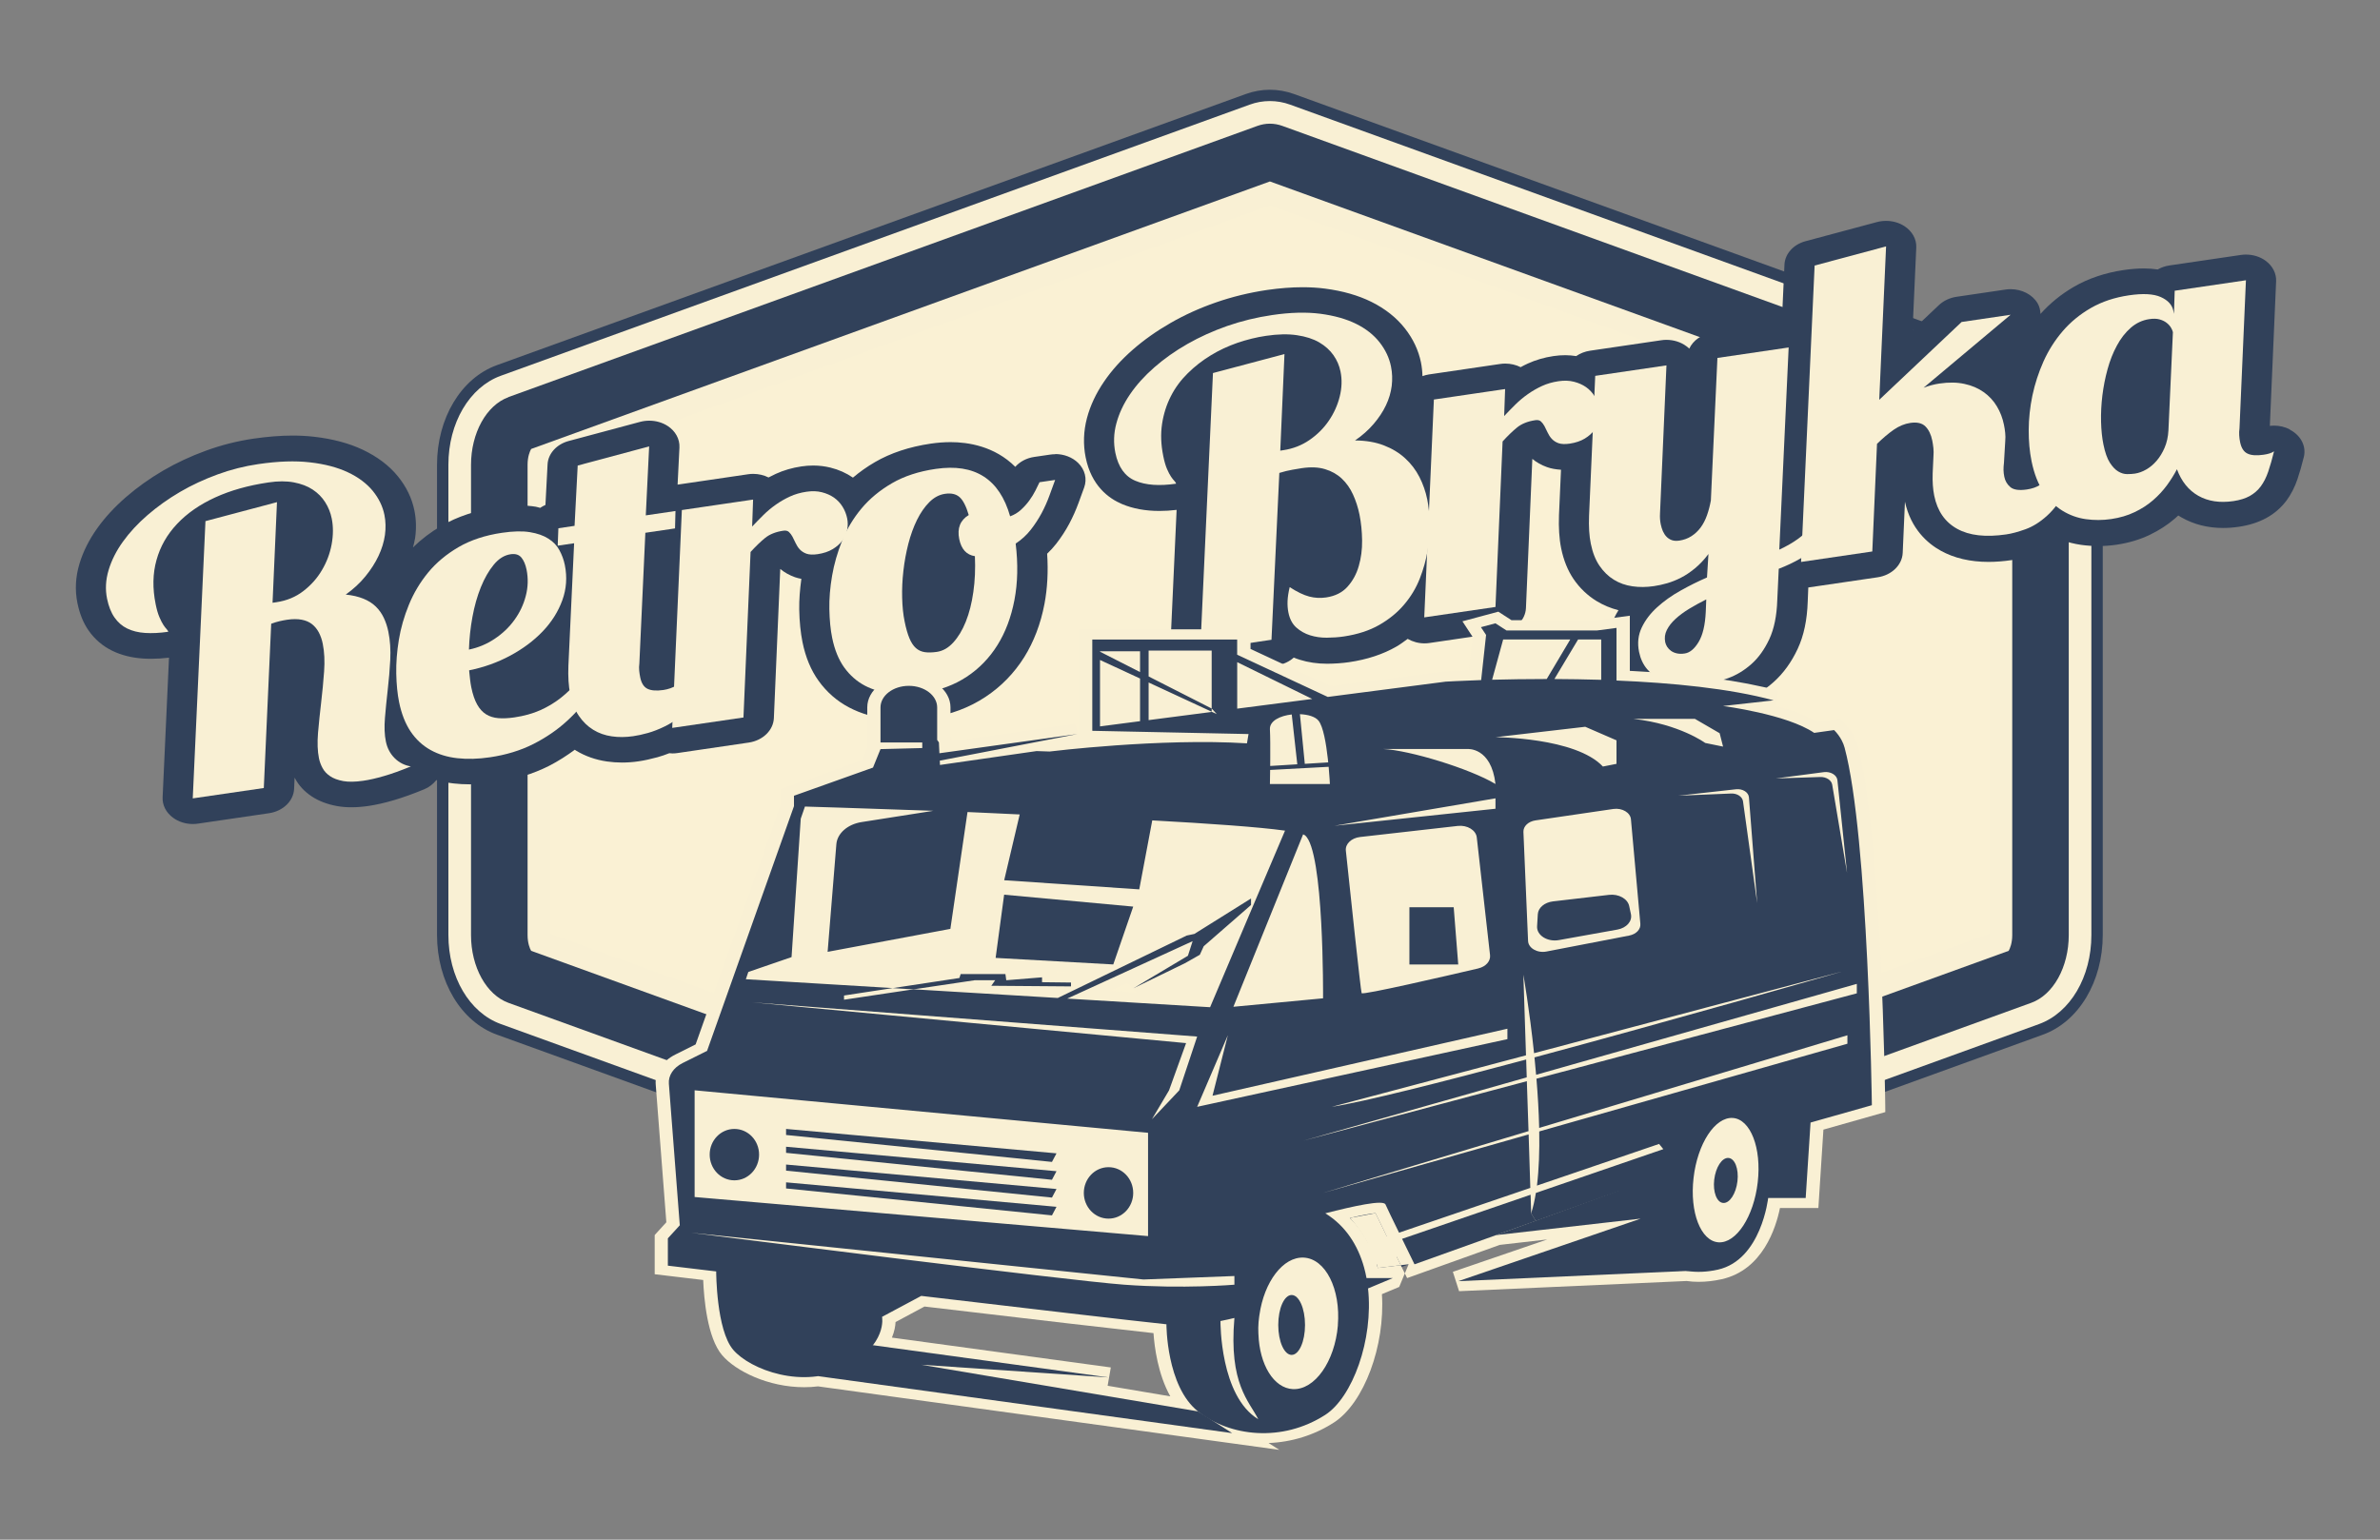 <svg xmlns="http://www.w3.org/2000/svg" viewBox="0 0 425 275" width="425" height="275">
	<rect x="0" y="0" width="425" height="275" fill="#808080" stroke="none"/>
	<style>
		tspan { white-space:pre }
		.shp0 { fill: #31415a } 
		.shp1 { fill: #f9f0d4 } 
		.shp2 { fill: #faf1d4 } 
	</style>
	<g id="Layer">
		<path id="Layer" class="shp0" d="M226.77,233.99c-1.46,0 -2.9,-0.25 -4.3,-0.76l-133.74,-48.43c-6.39,-2.31 -10.69,-9.47 -10.69,-17.8v-83.98c0,-8.33 4.29,-15.48 10.69,-17.8l133.74,-48.43c1.39,-0.5 2.84,-0.76 4.3,-0.76c1.46,0 2.91,0.26 4.3,0.76l133.73,48.43c6.39,2.32 10.69,9.47 10.69,17.8v83.98c0,8.33 -4.29,15.48 -10.68,17.8l-133.74,48.44c-1.39,0.5 -2.84,0.76 -4.3,0.76z" />
		<path id="Layer" class="shp1" d="M226.77,231.97c-1.22,0 -2.44,-0.21 -3.61,-0.64l-133.74,-48.43c-5.6,-2.03 -9.35,-8.41 -9.35,-15.9v-83.98c0,-7.48 3.76,-13.87 9.35,-15.9l133.74,-48.43c1.17,-0.43 2.38,-0.64 3.61,-0.64c1.22,0 2.44,0.21 3.61,0.64l133.73,48.44c5.6,2.03 9.35,8.41 9.35,15.9v83.98c0,7.48 -3.76,13.87 -9.35,15.9l-133.74,48.44c-1.17,0.42 -2.39,0.64 -3.61,0.64z" />
		<path id="Layer" class="shp0" d="M90.8,70.92l133.73,-48.43c1.47,-0.53 3,-0.53 4.47,0l133.73,48.44c3.94,1.43 6.69,6.4 6.69,12.1v83.98c0,5.7 -2.75,10.67 -6.69,12.1l-133.73,48.44c-1.47,0.53 -3,0.53 -4.47,0l-133.73,-48.43c-3.94,-1.43 -6.69,-6.4 -6.69,-12.1v-83.98c0,-5.7 2.75,-10.67 6.69,-12.1z" />
		<path id="Layer" class="shp1" d="M94.85,169.83c-0.25,-0.42 -0.64,-1.38 -0.64,-2.83v-83.98c0,-1.45 0.4,-2.41 0.64,-2.83l131.92,-47.78l131.92,47.78c0.25,0.42 0.64,1.38 0.64,2.83v83.98c0,1.45 -0.4,2.41 -0.64,2.83l-131.92,47.78z" />
		<path id="Layer" class="shp2" d="M226.77,213.31l128.52,-46.55v-83.51l-128.52,-46.55l-128.53,46.55v83.51z" />
		<path id="Layer" class="shp1" d="M241.05,217.54c0,0 3.52,3.57 4.99,8.93c4.11,-0.49 4.11,-0.49 4.11,-0.49l-4.52,-9.3z" />
		<g id="Layer">
			<g id="Layer">
				<path id="Layer" class="shp0" d="M188.42,81.13c-0.31,0 -0.61,0.02 -0.92,0.07l-2.8,0.41c-1.38,0.2 -2.58,0.84 -3.4,1.77c-3.69,-3.69 -8.43,-4.41 -11.55,-4.41c-1.14,0 -2.34,0.09 -3.56,0.27c-3.8,0.56 -7.15,1.67 -9.95,3.3c-1.43,0.83 -2.73,1.76 -3.93,2.77c-1.17,-0.81 -2.52,-1.42 -4.02,-1.79c-0.98,-0.24 -2,-0.37 -3.06,-0.37c-0.7,0 -1.41,0.05 -2.13,0.16c-1.63,0.24 -3.17,0.69 -4.57,1.33c-0.44,0.2 -0.87,0.42 -1.29,0.64c-0.83,-0.42 -1.78,-0.64 -2.74,-0.64c-0.31,0 -0.61,0.02 -0.92,0.07l-12.58,1.85l0.33,-6.64c0.07,-1.5 -0.71,-2.93 -2.11,-3.84c-0.95,-0.62 -2.11,-0.94 -3.28,-0.94c-0.55,0 -1.09,0.07 -1.63,0.21l-12.76,3.42c-2.16,0.58 -3.67,2.25 -3.77,4.17l-0.38,7.25c-0.34,0.14 -0.64,0.33 -0.94,0.52c-0.27,-0.06 -0.5,-0.15 -0.77,-0.2c-0.9,-0.15 -1.89,-0.22 -2.92,-0.22c-1.22,0 -2.57,0.11 -4,0.32c-3.78,0.56 -7.11,1.66 -9.91,3.29c-1.92,1.12 -3.63,2.42 -5.11,3.87c0.14,-0.56 0.3,-1.12 0.38,-1.68c0.24,-1.69 0.19,-3.34 -0.13,-4.92c-0.45,-2.2 -1.45,-4.26 -2.98,-6.13c-1.55,-1.9 -3.65,-3.48 -6.24,-4.71c-2.45,-1.16 -5.37,-1.94 -8.69,-2.32c-1.22,-0.14 -2.51,-0.21 -3.84,-0.21c-2.16,0 -4.51,0.19 -6.99,0.55c-2.87,0.42 -5.73,1.14 -8.49,2.15c-2.71,0.98 -5.29,2.19 -7.66,3.57c-2.38,1.39 -4.59,2.97 -6.58,4.69c-2.03,1.76 -3.77,3.64 -5.16,5.59c-1.46,2.04 -2.53,4.18 -3.18,6.35c-0.71,2.36 -0.83,4.72 -0.36,7.02c0.4,1.94 1.05,3.55 2,4.91c1.08,1.55 2.5,2.76 4.19,3.59c1.6,0.79 3.45,1.26 5.49,1.4c0.47,0.03 0.96,0.05 1.46,0.05c1.02,0 2.09,-0.07 3.21,-0.2l-1.14,24.94c-0.07,1.38 0.61,2.72 1.84,3.63c0.99,0.74 2.26,1.14 3.56,1.14c0.31,0 0.61,-0.02 0.92,-0.07l12.68,-1.86c2.51,-0.37 4.38,-2.18 4.48,-4.35l0.09,-2.01c0.03,0.06 0.06,0.11 0.09,0.17c0.66,1.24 1.65,2.31 2.93,3.16c1.25,0.84 2.78,1.43 4.54,1.75c0.8,0.15 1.67,0.22 2.58,0.22c0.94,0 1.97,-0.08 3.07,-0.24c1.35,-0.2 2.83,-0.53 4.52,-1.03c1.6,-0.47 3.42,-1.12 5.4,-1.94c0.91,-0.37 1.63,-0.96 2.18,-1.65c0.98,0.27 2,0.48 3.06,0.6c0.94,0.11 1.92,0.16 2.91,0.16c1.46,0 2.99,-0.12 4.55,-0.35c3.54,-0.52 6.77,-1.51 9.61,-2.95c1.66,-0.85 3.17,-1.83 4.6,-2.88c0.06,0.04 0.11,0.09 0.17,0.13c1.67,1.02 3.55,1.68 5.58,1.97c0.87,0.12 1.76,0.19 2.65,0.19c0.97,0 1.98,-0.07 2.98,-0.22c1.03,-0.15 2.16,-0.4 3.37,-0.73c0.7,-0.19 1.41,-0.44 2.12,-0.72c0.18,0.02 0.36,0.04 0.55,0.04c0.31,0 0.61,-0.02 0.92,-0.07l12.72,-1.87c2.51,-0.37 4.38,-2.19 4.48,-4.35l1.14,-26.66c0.74,0.62 1.62,1.11 2.61,1.47c0.37,0.13 0.76,0.22 1.16,0.3c-0.26,1.89 -0.41,3.74 -0.38,5.5c0.04,2.14 0.24,4.09 0.58,5.79c0.55,2.72 1.52,5.05 2.89,6.94c1.45,2.01 3.28,3.61 5.44,4.74c2.13,1.12 4.53,1.81 7.15,2.05c0.86,0.08 1.74,0.12 2.63,0.12c1.51,0 3.09,-0.12 4.68,-0.35c3.66,-0.54 6.98,-1.78 9.88,-3.7c2.8,-1.85 5.13,-4.24 6.93,-7.11c1.71,-2.74 2.93,-5.93 3.61,-9.49c0.53,-2.8 0.69,-5.81 0.48,-8.98c0.59,-0.56 1.14,-1.16 1.63,-1.79c0.89,-1.15 1.68,-2.36 2.33,-3.59c0.63,-1.19 1.18,-2.41 1.68,-3.79l0.97,-2.66c0.56,-1.53 0.15,-3.19 -1.09,-4.4c-1.03,-1 -2.52,-1.57 -4.06,-1.57z" />
				<path id="Layer" class="shp0" d="M408.88,76.69c-0.87,-0.45 -1.84,-0.67 -2.81,-0.67c-0.25,0 -0.5,0.01 -0.74,0.04l1.12,-25.84c0.06,-1.38 -0.62,-2.71 -1.84,-3.62c-0.99,-0.74 -2.26,-1.13 -3.55,-1.13c-0.31,0 -0.61,0.02 -0.92,0.07l-12.72,1.87c-0.77,0.11 -1.49,0.36 -2.11,0.72c-0.78,-0.12 -1.61,-0.18 -2.48,-0.18c-1.1,0 -2.31,0.09 -3.59,0.28c-3.31,0.49 -6.3,1.49 -8.89,2.99c-2.3,1.33 -4.29,2.97 -5.98,4.85c-0.03,-0.66 -0.16,-1.32 -0.53,-1.93c-0.94,-1.55 -2.8,-2.49 -4.8,-2.49c-0.31,0 -0.61,0.02 -0.92,0.07l-8.75,1.29c-1.19,0.18 -2.28,0.69 -3.1,1.45l-4.74,4.48l0.66,-14.73c0.07,-1.49 -0.73,-2.92 -2.12,-3.82c-0.95,-0.62 -2.11,-0.94 -3.27,-0.94c-0.55,0 -1.09,0.07 -1.62,0.21l-12.76,3.42c-2.18,0.58 -3.68,2.26 -3.77,4.2l-0.47,10.31l-12.42,1.83c-1.9,0.28 -3.43,1.39 -4.11,2.85c-0.16,-0.16 -0.33,-0.31 -0.52,-0.44c-0.99,-0.74 -2.26,-1.13 -3.55,-1.13c-0.31,0 -0.61,0.02 -0.92,0.07l-12.72,1.87c-0.94,0.14 -1.78,0.48 -2.48,0.96c-0.63,-0.09 -1.26,-0.16 -1.92,-0.16c-0.7,0 -1.41,0.05 -2.14,0.16c-1.63,0.24 -3.17,0.69 -4.57,1.33c-0.44,0.2 -0.87,0.42 -1.29,0.65c-0.83,-0.42 -1.78,-0.64 -2.74,-0.64c-0.31,0 -0.61,0.02 -0.92,0.07l-12.72,1.87c-0.4,0.06 -0.79,0.17 -1.15,0.3c-0.02,-0.83 -0.11,-1.65 -0.27,-2.46c-0.44,-2.16 -1.4,-4.2 -2.86,-6.06c-1.5,-1.91 -3.51,-3.51 -5.98,-4.74c-2.34,-1.16 -5.13,-1.96 -8.28,-2.37c-1.27,-0.17 -2.63,-0.25 -4.03,-0.25c-1.96,0 -4.09,0.17 -6.32,0.49c-3.17,0.47 -6.25,1.22 -9.15,2.23c-2.88,1 -5.6,2.23 -8.08,3.66c-2.48,1.42 -4.76,3.03 -6.76,4.78c-2.05,1.79 -3.78,3.71 -5.15,5.73c-1.42,2.08 -2.44,4.26 -3.03,6.48c-0.62,2.35 -0.7,4.72 -0.23,7.04c1.02,5.05 4.1,7.31 6.49,8.32c1.94,0.82 4.18,1.23 6.67,1.23c0.98,0 2.01,-0.06 3.08,-0.19l-1.14,24.94c-0.07,1.38 0.61,2.72 1.84,3.63c0.99,0.74 2.26,1.14 3.56,1.14c0.31,0 0.61,-0.02 0.92,-0.07l12.72,-1.87c1.19,-0.18 2.24,-0.68 3.02,-1.39c0.35,0.15 0.71,0.27 1.08,0.39c1.51,0.47 3.12,0.71 4.89,0.71h0c1.35,-0.01 2.67,-0.1 3.91,-0.28c3.22,-0.47 6.06,-1.41 8.46,-2.79c0.72,-0.41 1.35,-0.91 2,-1.37c0.89,0.51 1.93,0.8 3,0.8c0.31,0 0.61,-0.02 0.92,-0.07l12.72,-1.87c2.51,-0.37 4.38,-2.19 4.48,-4.35l1.14,-26.66c0.74,0.62 1.62,1.11 2.62,1.47c0.77,0.28 1.61,0.41 2.5,0.47l-0.36,8.1c-0.04,1.13 -0.03,2.17 0.03,3.11c0.06,0.99 0.18,1.94 0.36,2.83c0.43,2.12 1.18,3.96 2.21,5.48c1.1,1.61 2.48,2.93 4.09,3.92c1.21,0.74 2.52,1.29 3.93,1.65c-0.29,0.47 -0.56,0.96 -0.8,1.46c-1.01,2.12 -1.28,4.42 -0.79,6.85c0.39,1.91 1.2,3.6 2.41,5.01c1.19,1.39 2.66,2.49 4.38,3.29c1.61,0.74 3.4,1.22 5.32,1.42c0.71,0.07 1.43,0.11 2.17,0.11c1.09,0 2.2,-0.08 3.31,-0.25c1.87,-0.27 3.78,-0.76 5.69,-1.45c2.21,-0.8 4.23,-2.01 6.02,-3.61c1.75,-1.56 3.19,-3.56 4.3,-5.94c1.1,-2.36 1.68,-5.14 1.79,-8.45l0.1,-2.5l12.38,-1.82c2.51,-0.37 4.38,-2.19 4.48,-4.35l0.4,-9.15c1.07,4.89 4.07,7.47 6.41,8.76c2.38,1.32 5.25,1.99 8.52,1.99c1.3,0 2.69,-0.11 4.12,-0.32c1.4,-0.2 2.9,-0.6 4.61,-1.21c1.5,-0.54 2.96,-1.34 4.34,-2.38c1.11,0.41 2.27,0.7 3.48,0.87c1,0.14 2.03,0.21 3.04,0.21c1.09,0 2.19,-0.08 3.28,-0.24c2.15,-0.32 4.15,-0.91 5.93,-1.77c1.67,-0.81 3.18,-1.78 4.47,-2.9c0.21,-0.18 0.41,-0.36 0.61,-0.55c0.2,0.13 0.4,0.25 0.6,0.36c2.18,1.24 4.67,1.87 7.4,1.87c0.9,0 1.85,-0.07 2.8,-0.21c1.86,-0.27 3.51,-0.8 4.92,-1.57c1.45,-0.79 2.66,-1.85 3.62,-3.14c0.8,-1.09 1.46,-2.37 1.94,-3.79c0.39,-1.15 0.76,-2.44 1.14,-3.97c0.47,-1.9 -0.52,-3.85 -2.47,-4.86z" />
			</g>
			<path id="Layer" class="shp1" d="M34.42,142.6l2.27,-49.52l12.77,-3.39l-0.79,17.97l0.69,-0.1c1.84,-0.27 3.44,-0.93 4.81,-1.99c1.37,-1.06 2.48,-2.3 3.32,-3.74c0.85,-1.43 1.43,-2.97 1.73,-4.6c0.3,-1.63 0.31,-3.17 0.02,-4.61c-0.21,-1.05 -0.6,-2.03 -1.17,-2.92c-0.57,-0.9 -1.31,-1.65 -2.24,-2.26c-0.92,-0.61 -2.04,-1.03 -3.35,-1.28c-1.31,-0.25 -2.83,-0.25 -4.55,0.01c-3.59,0.53 -6.76,1.42 -9.51,2.68c-2.75,1.26 -5.01,2.83 -6.79,4.72c-1.78,1.88 -3.01,4.03 -3.68,6.45c-0.68,2.42 -0.73,5.05 -0.15,7.91c0.19,0.95 0.42,1.72 0.67,2.3c0.25,0.58 0.48,1.04 0.7,1.37c0.22,0.33 0.41,0.59 0.58,0.76c0.17,0.18 0.27,0.34 0.3,0.48c-1.52,0.22 -2.9,0.29 -4.13,0.21c-1.23,-0.08 -2.3,-0.35 -3.2,-0.79c-0.91,-0.44 -1.66,-1.1 -2.27,-1.97c-0.61,-0.87 -1.05,-1.99 -1.33,-3.35c-0.34,-1.66 -0.25,-3.36 0.27,-5.1c0.52,-1.74 1.37,-3.44 2.56,-5.09c1.19,-1.66 2.66,-3.25 4.41,-4.76c1.75,-1.51 3.68,-2.89 5.78,-4.12c2.1,-1.23 4.35,-2.27 6.73,-3.14c2.38,-0.87 4.81,-1.48 7.28,-1.84c3.48,-0.51 6.54,-0.62 9.2,-0.31c2.65,0.3 4.91,0.9 6.78,1.78c1.87,0.88 3.34,1.99 4.43,3.31c1.08,1.33 1.78,2.76 2.09,4.3c0.23,1.15 0.26,2.35 0.09,3.59c-0.18,1.25 -0.56,2.49 -1.15,3.74c-0.59,1.25 -1.37,2.46 -2.34,3.65c-0.97,1.19 -2.14,2.27 -3.51,3.25c1.21,0.12 2.26,0.37 3.15,0.73c0.89,0.36 1.63,0.83 2.22,1.41c0.59,0.58 1.07,1.25 1.43,2.02c0.36,0.76 0.63,1.59 0.81,2.47c0.32,1.56 0.43,3.24 0.34,5.03c-0.09,1.79 -0.25,3.56 -0.45,5.33c-0.2,1.77 -0.37,3.45 -0.5,5.06c-0.13,1.6 -0.08,3.01 0.17,4.2c0.24,1.17 0.76,2.16 1.56,2.96c0.8,0.8 1.77,1.29 2.9,1.48c-1.8,0.74 -3.4,1.32 -4.8,1.72c-1.4,0.41 -2.63,0.69 -3.69,0.84c-1.44,0.21 -2.63,0.23 -3.59,0.06c-0.95,-0.18 -1.73,-0.46 -2.33,-0.87c-0.6,-0.4 -1.06,-0.89 -1.36,-1.46c-0.31,-0.57 -0.52,-1.15 -0.64,-1.74c-0.26,-1.27 -0.31,-2.78 -0.17,-4.52c0.15,-1.75 0.34,-3.56 0.56,-5.44c0.22,-1.88 0.4,-3.74 0.53,-5.57c0.13,-1.83 0.05,-3.47 -0.24,-4.91c-0.15,-0.76 -0.39,-1.43 -0.7,-2.03c-0.31,-0.59 -0.72,-1.09 -1.21,-1.48c-0.5,-0.39 -1.11,-0.66 -1.85,-0.8c-0.74,-0.14 -1.6,-0.14 -2.58,0c-0.4,0.06 -0.84,0.14 -1.32,0.25c-0.48,0.11 -1,0.27 -1.55,0.47l-1.32,29.34z" />
			<path id="Layer" class="shp1" d="M108.93,117.79c-0.88,1.94 -1.95,3.86 -3.2,5.76c-1.26,1.9 -2.75,3.64 -4.49,5.23c-1.73,1.59 -3.74,2.96 -6,4.11c-2.27,1.15 -4.85,1.94 -7.76,2.37c-2.1,0.31 -4.04,0.36 -5.83,0.16c-1.79,-0.2 -3.38,-0.69 -4.78,-1.47c-1.4,-0.78 -2.58,-1.87 -3.53,-3.27c-0.95,-1.41 -1.65,-3.18 -2.08,-5.3c-0.29,-1.44 -0.46,-3.13 -0.5,-5.06c-0.04,-1.93 0.12,-3.94 0.46,-6.03c0.34,-2.09 0.94,-4.18 1.79,-6.26c0.85,-2.09 2,-4.01 3.44,-5.77c1.45,-1.76 3.26,-3.27 5.43,-4.54c2.17,-1.26 4.77,-2.12 7.78,-2.56c1.98,-0.29 3.64,-0.33 4.97,-0.11c1.33,0.22 2.43,0.6 3.3,1.16c0.87,0.55 1.53,1.24 1.97,2.07c0.45,0.83 0.77,1.71 0.96,2.63c0.44,2.18 0.29,4.28 -0.45,6.31c-0.74,2.03 -1.91,3.89 -3.51,5.56c-1.6,1.67 -3.53,3.11 -5.8,4.33c-2.27,1.22 -4.71,2.09 -7.33,2.62c0.06,0.57 0.11,1.11 0.17,1.62c0.06,0.51 0.13,0.98 0.22,1.42c0.26,1.27 0.61,2.29 1.05,3.07c0.44,0.78 0.97,1.36 1.6,1.75c0.63,0.39 1.35,0.61 2.18,0.68c0.83,0.07 1.77,0.02 2.84,-0.13c1.75,-0.26 3.3,-0.69 4.65,-1.29c1.34,-0.6 2.56,-1.33 3.66,-2.2c1.1,-0.87 2.1,-1.84 3.02,-2.94c0.92,-1.09 1.83,-2.24 2.74,-3.46zM83.75,116.02c1.65,-0.34 3.18,-0.98 4.58,-1.92c1.41,-0.94 2.59,-2.06 3.53,-3.37c0.95,-1.31 1.63,-2.74 2.03,-4.3c0.41,-1.56 0.45,-3.12 0.14,-4.68c-0.19,-0.93 -0.5,-1.65 -0.93,-2.17c-0.43,-0.51 -1.06,-0.71 -1.9,-0.59c-1.12,0.16 -2.13,0.78 -3.02,1.86c-0.89,1.07 -1.66,2.42 -2.31,4.02c-0.65,1.61 -1.15,3.38 -1.51,5.34c-0.36,1.95 -0.56,3.89 -0.62,5.81z" />
			<path id="Layer" class="shp1" d="M128.79,114.87c-0.42,2.15 -0.99,4.05 -1.71,5.69c-0.72,1.64 -1.53,3.06 -2.42,4.25c-0.9,1.19 -1.86,2.19 -2.9,2.99c-1.03,0.81 -2.06,1.46 -3.09,1.96c-1.02,0.5 -2.02,0.89 -2.98,1.16c-0.97,0.27 -1.84,0.46 -2.62,0.57c-1.32,0.19 -2.59,0.21 -3.81,0.03c-1.22,-0.17 -2.33,-0.56 -3.32,-1.17c-1,-0.61 -1.85,-1.44 -2.57,-2.49c-0.72,-1.05 -1.24,-2.37 -1.56,-3.96c-0.14,-0.68 -0.24,-1.44 -0.29,-2.28c-0.05,-0.84 -0.06,-1.75 -0.02,-2.73l1.02,-21.86l-2.93,0.43l0.12,-3.11l2.89,-0.43l0.56,-10.77l12.76,-3.42l-0.6,12.32l5.3,-0.78l-0.08,3.11l-5.3,0.78l-1.07,23.34c-0.06,0.44 -0.07,0.86 -0.03,1.27c0.04,0.41 0.1,0.81 0.18,1.2c0.21,1.05 0.65,1.74 1.31,2.06c0.66,0.32 1.6,0.39 2.84,0.21c0.86,-0.13 1.67,-0.41 2.42,-0.87c0.75,-0.45 1.41,-1.02 1.98,-1.71c0.57,-0.69 1.05,-1.48 1.43,-2.38c0.38,-0.9 0.65,-1.85 0.8,-2.85z" />
			<path id="Layer" class="shp1" d="M120.04,130.01l1.72,-38.91l12.72,-1.87l-0.17,4.82c0.66,-0.7 1.33,-1.39 2.02,-2.07c0.69,-0.68 1.43,-1.3 2.22,-1.85c0.79,-0.56 1.63,-1.04 2.52,-1.45c0.89,-0.41 1.87,-0.69 2.94,-0.85c1.01,-0.15 1.92,-0.12 2.75,0.09c0.83,0.21 1.55,0.53 2.17,0.96c0.62,0.44 1.13,0.98 1.53,1.63c0.4,0.65 0.67,1.34 0.82,2.07c0.13,0.66 0.14,1.33 0.01,2.02c-0.13,0.69 -0.4,1.32 -0.83,1.91c-0.43,0.59 -1.01,1.11 -1.75,1.56c-0.74,0.45 -1.64,0.75 -2.7,0.91c-0.83,0.12 -1.5,0.09 -1.99,-0.08c-0.5,-0.18 -0.89,-0.44 -1.2,-0.77c-0.31,-0.33 -0.55,-0.71 -0.74,-1.12c-0.19,-0.41 -0.38,-0.79 -0.56,-1.14c-0.19,-0.35 -0.4,-0.63 -0.64,-0.85c-0.24,-0.22 -0.57,-0.29 -1,-0.23c-1.35,0.2 -2.43,0.63 -3.25,1.29c-0.81,0.66 -1.68,1.5 -2.6,2.51l-1.27,29.56z" />
			<path id="Layer" class="shp1" d="M188.42,85.72c-0.32,0.88 -0.67,1.83 -1.04,2.85c-0.37,1.02 -0.83,2.05 -1.37,3.07c-0.55,1.02 -1.19,2.01 -1.93,2.96c-0.74,0.95 -1.64,1.78 -2.71,2.49c0.44,3.63 0.37,6.99 -0.22,10.07c-0.59,3.08 -1.6,5.77 -3.04,8.07c-1.44,2.3 -3.26,4.18 -5.47,5.64c-2.21,1.46 -4.7,2.39 -7.49,2.8c-2.04,0.3 -3.98,0.36 -5.8,0.19c-1.83,-0.17 -3.46,-0.64 -4.9,-1.39c-1.44,-0.76 -2.67,-1.84 -3.68,-3.23c-1.01,-1.4 -1.73,-3.17 -2.17,-5.32c-0.3,-1.47 -0.46,-3.16 -0.5,-5.08c-0.04,-1.92 0.13,-3.93 0.49,-6.02c0.36,-2.09 0.96,-4.17 1.79,-6.25c0.84,-2.07 1.99,-3.99 3.45,-5.74c1.46,-1.75 3.28,-3.26 5.45,-4.52c2.17,-1.26 4.78,-2.12 7.83,-2.56c6.96,-1.02 11.38,1.8 13.27,8.47c0.72,-0.26 1.36,-0.64 1.92,-1.15c0.56,-0.51 1.06,-1.06 1.49,-1.65c0.43,-0.59 0.8,-1.19 1.1,-1.78c0.31,-0.6 0.55,-1.1 0.74,-1.51zM174.09,99.34c-1.5,-0.23 -2.43,-1.25 -2.8,-3.06c-0.39,-1.93 0.17,-3.36 1.7,-4.29c-0.47,-1.59 -1.02,-2.66 -1.65,-3.21c-0.63,-0.55 -1.49,-0.74 -2.58,-0.58c-1.04,0.15 -1.97,0.65 -2.81,1.49c-0.84,0.84 -1.57,1.9 -2.2,3.17c-0.63,1.28 -1.14,2.7 -1.55,4.28c-0.4,1.58 -0.7,3.19 -0.88,4.83c-0.19,1.64 -0.26,3.24 -0.22,4.81c0.04,1.57 0.18,2.97 0.44,4.22c0.25,1.25 0.54,2.25 0.86,3.01c0.32,0.76 0.7,1.34 1.15,1.74c0.45,0.4 0.98,0.64 1.59,0.73c0.61,0.09 1.33,0.07 2.17,-0.05c1.06,-0.16 2.04,-0.71 2.92,-1.68c0.88,-0.96 1.63,-2.2 2.24,-3.73c0.61,-1.52 1.06,-3.29 1.34,-5.29c0.29,-2 0.38,-4.13 0.28,-6.38z" />
			<path id="Layer" class="shp1" d="M214.33,116.15l2.27,-49.52l12.77,-3.39l-0.75,17.25l0.52,-0.08c1.75,-0.26 3.32,-0.87 4.71,-1.83c1.39,-0.96 2.54,-2.11 3.45,-3.45c0.91,-1.34 1.56,-2.78 1.94,-4.32c0.38,-1.54 0.43,-3.02 0.14,-4.44c-0.21,-1.05 -0.63,-2.03 -1.26,-2.93c-0.63,-0.9 -1.48,-1.66 -2.55,-2.29c-1.07,-0.62 -2.4,-1.05 -3.97,-1.28c-1.57,-0.24 -3.41,-0.2 -5.51,0.11c-1.73,0.25 -3.44,0.68 -5.14,1.26c-1.7,0.59 -3.3,1.34 -4.78,2.25c-1.49,0.91 -2.85,1.97 -4.08,3.19c-1.23,1.21 -2.24,2.57 -3.01,4.09c-0.77,1.51 -1.3,3.16 -1.57,4.95c-0.27,1.79 -0.2,3.71 0.22,5.76c0.19,0.95 0.42,1.72 0.67,2.3c0.25,0.58 0.49,1.03 0.72,1.37c0.23,0.33 0.43,0.59 0.6,0.76c0.17,0.18 0.27,0.34 0.3,0.48c-2.99,0.44 -5.42,0.27 -7.28,-0.52c-1.86,-0.78 -3.05,-2.45 -3.57,-4.99c-0.35,-1.74 -0.3,-3.49 0.18,-5.25c0.47,-1.77 1.28,-3.5 2.43,-5.19c1.15,-1.69 2.6,-3.3 4.35,-4.83c1.75,-1.53 3.71,-2.92 5.9,-4.17c2.19,-1.25 4.56,-2.32 7.12,-3.22c2.56,-0.89 5.23,-1.54 8.02,-1.95c3.25,-0.48 6.12,-0.55 8.61,-0.23c2.49,0.33 4.62,0.93 6.38,1.8c1.76,0.87 3.16,1.98 4.2,3.31c1.04,1.33 1.72,2.77 2.03,4.31c0.23,1.13 0.27,2.28 0.13,3.46c-0.15,1.18 -0.49,2.34 -1.03,3.47c-0.54,1.14 -1.27,2.24 -2.19,3.32c-0.92,1.08 -2.03,2.07 -3.33,2.96c1.96,0.01 3.68,0.31 5.15,0.88c1.48,0.57 2.75,1.34 3.8,2.31c1.06,0.96 1.9,2.08 2.55,3.34c0.64,1.26 1.11,2.6 1.4,4.02c0.24,1.2 0.38,2.59 0.43,4.16c0.04,1.58 -0.08,3.21 -0.36,4.9c-0.28,1.69 -0.75,3.38 -1.41,5.06c-0.66,1.68 -1.59,3.23 -2.79,4.64c-1.19,1.41 -2.67,2.62 -4.43,3.63c-1.76,1.01 -3.88,1.7 -6.35,2.07c-0.95,0.14 -1.95,0.21 -3.02,0.22c-1.06,0.01 -2.06,-0.14 -3,-0.43c-0.93,-0.29 -1.75,-0.76 -2.46,-1.39c-0.71,-0.64 -1.18,-1.53 -1.41,-2.68c-0.13,-0.63 -0.18,-1.32 -0.15,-2.06c0.03,-0.73 0.16,-1.56 0.38,-2.47c1.33,0.86 2.49,1.42 3.49,1.68c1,0.26 2,0.31 3.01,0.16c1.61,-0.24 2.88,-0.87 3.81,-1.9c0.93,-1.03 1.61,-2.26 2.02,-3.69c0.42,-1.43 0.62,-2.97 0.6,-4.6c-0.02,-1.63 -0.18,-3.16 -0.46,-4.57c-0.26,-1.29 -0.65,-2.5 -1.16,-3.62c-0.51,-1.12 -1.18,-2.07 -2,-2.84c-0.82,-0.77 -1.82,-1.34 -2.99,-1.69c-1.17,-0.36 -2.56,-0.42 -4.17,-0.18c-0.37,0.06 -0.93,0.15 -1.67,0.28c-0.74,0.13 -1.52,0.32 -2.33,0.57l-1.4,29.8z" />
			<path id="Layer" class="shp1" d="M254.33,110.27l1.72,-38.91l12.72,-1.87l-0.17,4.82c0.66,-0.7 1.33,-1.39 2.02,-2.07c0.69,-0.68 1.43,-1.3 2.22,-1.85c0.79,-0.56 1.63,-1.04 2.52,-1.45c0.89,-0.41 1.87,-0.69 2.94,-0.85c1.01,-0.15 1.92,-0.12 2.75,0.09c0.83,0.21 1.55,0.53 2.17,0.96c0.62,0.44 1.13,0.98 1.53,1.63c0.4,0.65 0.67,1.34 0.82,2.07c0.13,0.66 0.14,1.33 0.01,2.02c-0.13,0.69 -0.4,1.32 -0.83,1.91c-0.43,0.59 -1.01,1.11 -1.75,1.56c-0.74,0.45 -1.64,0.75 -2.7,0.91c-0.83,0.12 -1.5,0.09 -1.99,-0.08c-0.5,-0.18 -0.89,-0.44 -1.2,-0.77c-0.31,-0.33 -0.55,-0.71 -0.74,-1.12c-0.19,-0.41 -0.38,-0.79 -0.56,-1.14c-0.19,-0.35 -0.4,-0.63 -0.64,-0.85c-0.24,-0.22 -0.57,-0.29 -1,-0.23c-1.35,0.2 -2.43,0.63 -3.25,1.29c-0.81,0.66 -1.68,1.5 -2.6,2.51l-1.27,29.56z" />
			<path id="Layer" class="shp1" d="M317.37,107.2c-0.09,2.78 -0.56,5.09 -1.41,6.93c-0.86,1.84 -1.92,3.33 -3.2,4.47c-1.28,1.14 -2.68,1.99 -4.21,2.54c-1.53,0.55 -3.03,0.94 -4.5,1.15c-1.35,0.2 -2.65,0.23 -3.91,0.1c-1.25,-0.13 -2.39,-0.43 -3.4,-0.9c-1.01,-0.47 -1.88,-1.12 -2.6,-1.96c-0.72,-0.84 -1.2,-1.87 -1.45,-3.09c-0.32,-1.56 -0.16,-3.01 0.47,-4.34c0.63,-1.33 1.55,-2.54 2.75,-3.63c1.2,-1.09 2.59,-2.09 4.17,-2.97c1.58,-0.89 3.16,-1.67 4.74,-2.36l0.26,-4.19c-0.77,1.02 -1.57,1.87 -2.41,2.56c-0.84,0.69 -1.67,1.25 -2.5,1.67c-0.83,0.43 -1.65,0.75 -2.46,0.99c-0.81,0.23 -1.61,0.41 -2.38,0.52c-1.32,0.19 -2.59,0.21 -3.81,0.03c-1.22,-0.17 -2.33,-0.56 -3.32,-1.17c-1,-0.61 -1.85,-1.44 -2.57,-2.49c-0.72,-1.05 -1.24,-2.37 -1.56,-3.96c-0.14,-0.68 -0.24,-1.44 -0.29,-2.28c-0.05,-0.84 -0.06,-1.75 -0.02,-2.73l1.1,-24.96l12.72,-1.87l-1.15,26.44c-0.04,0.66 0,1.31 0.13,1.94c0.09,0.44 0.22,0.85 0.38,1.23c0.17,0.38 0.38,0.71 0.64,0.98c0.26,0.28 0.58,0.48 0.95,0.62c0.37,0.13 0.81,0.16 1.33,0.09c0.8,-0.12 1.53,-0.38 2.17,-0.79c0.64,-0.41 1.19,-0.93 1.66,-1.56c0.46,-0.63 0.84,-1.36 1.13,-2.19c0.29,-0.82 0.52,-1.7 0.69,-2.63l1.17,-25.46l12.72,-1.87l-1.67,36.11c1.27,-0.59 2.4,-1.24 3.38,-1.95c0.98,-0.71 1.84,-1.55 2.57,-2.53c0.73,-0.98 1.35,-2.1 1.84,-3.38c0.5,-1.28 0.88,-2.78 1.15,-4.51l3.71,-0.54c-0.38,2.62 -1.02,4.86 -1.9,6.7c-0.88,1.84 -1.91,3.4 -3.07,4.66c-1.16,1.27 -2.42,2.29 -3.77,3.06c-1.35,0.78 -2.69,1.41 -4.01,1.91zM304.69,107.06c-1.07,0.54 -2.09,1.09 -3.04,1.67c-0.95,0.58 -1.76,1.18 -2.45,1.81c-0.69,0.63 -1.2,1.29 -1.55,1.98c-0.35,0.69 -0.44,1.42 -0.29,2.18c0.06,0.27 0.17,0.54 0.34,0.82c0.18,0.28 0.41,0.52 0.7,0.73c0.29,0.21 0.64,0.36 1.05,0.45c0.4,0.09 0.86,0.1 1.38,0.02c0.92,-0.13 1.75,-0.82 2.49,-2.05c0.74,-1.23 1.17,-3.02 1.28,-5.38z" />
			<path id="Layer" class="shp1" d="M371.69,79.17c-0.6,3.33 -1.45,6.03 -2.55,8.09c-1.11,2.06 -2.29,3.67 -3.57,4.83c-1.27,1.16 -2.57,1.97 -3.88,2.44c-1.31,0.47 -2.45,0.78 -3.43,0.92c-3.68,0.54 -6.6,0.21 -8.77,-1c-2.17,-1.2 -3.53,-3.17 -4.09,-5.91c-0.24,-1.17 -0.33,-2.5 -0.28,-4l0.14,-3.04c0.04,-0.51 0.04,-1 -0.01,-1.47c-0.05,-0.47 -0.12,-0.91 -0.2,-1.33c-0.22,-1.1 -0.63,-1.94 -1.23,-2.54c-0.59,-0.59 -1.5,-0.8 -2.7,-0.62c-1.01,0.15 -1.98,0.55 -2.93,1.2c-0.95,0.66 -1.95,1.5 -3.01,2.54l-0.84,19.22l-12.72,1.87l2.42,-52.94l12.76,-3.42l-1.22,27.4l14.71,-13.9l8.75,-1.29l-15.55,13.04c0.93,-0.36 1.89,-0.62 2.87,-0.76c1.64,-0.24 3.12,-0.22 4.43,0.07c1.32,0.28 2.46,0.77 3.43,1.46c0.97,0.69 1.76,1.53 2.36,2.54c0.61,1.01 1.03,2.11 1.27,3.31c0.1,0.47 0.17,0.94 0.22,1.42c0.05,0.48 0.06,0.98 0.01,1.49l-0.23,3.88c-0.06,0.44 -0.08,0.85 -0.08,1.26c0.01,0.4 0.05,0.81 0.14,1.22c0.15,0.76 0.52,1.38 1.09,1.86c0.57,0.48 1.55,0.62 2.93,0.42c0.95,-0.14 1.75,-0.42 2.4,-0.84c0.65,-0.42 1.21,-0.97 1.67,-1.64c0.45,-0.67 0.84,-1.45 1.15,-2.34c0.31,-0.89 0.59,-1.85 0.85,-2.9z" />
			<path id="Layer" class="shp1" d="M399.91,76.5c-0.06,0.44 -0.08,0.86 -0.05,1.27c0.02,0.41 0.08,0.81 0.16,1.2c0.21,1.05 0.66,1.74 1.33,2.05c0.67,0.32 1.63,0.38 2.86,0.2c0.4,-0.06 0.76,-0.13 1.06,-0.23c0.31,-0.1 0.58,-0.22 0.81,-0.38c-0.34,1.38 -0.69,2.59 -1.04,3.63c-0.35,1.03 -0.8,1.91 -1.33,2.63c-0.53,0.72 -1.2,1.29 -1.98,1.73c-0.79,0.43 -1.75,0.73 -2.9,0.9c-2.44,0.36 -4.54,0.04 -6.28,-0.95c-1.74,-0.99 -3.01,-2.57 -3.81,-4.74c-0.49,0.95 -1.09,1.91 -1.79,2.87c-0.71,0.96 -1.53,1.85 -2.48,2.67c-0.94,0.82 -2.04,1.53 -3.28,2.12c-1.24,0.6 -2.64,1.01 -4.19,1.24c-1.52,0.22 -3.03,0.23 -4.52,0.02c-1.49,-0.21 -2.88,-0.71 -4.17,-1.5c-1.29,-0.79 -2.42,-1.91 -3.39,-3.35c-0.97,-1.44 -1.69,-3.28 -2.14,-5.5c-0.35,-1.71 -0.52,-3.57 -0.51,-5.59c0.01,-2.01 0.23,-4.06 0.66,-6.14c0.44,-2.08 1.1,-4.11 1.98,-6.09c0.89,-1.98 2.03,-3.78 3.43,-5.41c1.4,-1.63 3.08,-3.01 5.04,-4.14c1.96,-1.13 4.22,-1.88 6.78,-2.26c2.5,-0.37 4.39,-0.27 5.68,0.3c1.28,0.57 2.04,1.39 2.26,2.46l0.11,0.55l0.13,-4.13l12.72,-1.87zM388.02,59.33c-0.04,-0.22 -0.16,-0.49 -0.34,-0.8c-0.18,-0.31 -0.44,-0.6 -0.78,-0.87c-0.34,-0.26 -0.75,-0.47 -1.26,-0.61c-0.5,-0.14 -1.11,-0.16 -1.83,-0.05c-1.24,0.18 -2.34,0.7 -3.31,1.54c-0.97,0.85 -1.8,1.91 -2.48,3.18c-0.69,1.27 -1.25,2.68 -1.67,4.23c-0.43,1.55 -0.73,3.12 -0.93,4.72c-0.19,1.6 -0.27,3.16 -0.23,4.68c0.04,1.52 0.18,2.86 0.42,4.03c0.29,1.44 0.68,2.53 1.15,3.26c0.48,0.74 0.97,1.26 1.5,1.57c0.52,0.31 1.05,0.47 1.58,0.47c0.53,0 1,-0.03 1.4,-0.09c0.66,-0.1 1.33,-0.34 2.01,-0.73c0.68,-0.39 1.3,-0.91 1.86,-1.56c0.56,-0.65 1.04,-1.43 1.43,-2.34c0.39,-0.91 0.62,-1.94 0.68,-3.08z" />
		</g>
		<g id="Layer">
			<path id="Layer" class="shp1" d="M336.66,198.63l-11.05,3.13l-0.9,14.01h-6.86c-0.71,3.49 -3.07,11.07 -10.4,12.71c-1.4,0.31 -2.79,0.47 -4.13,0.47c-0.73,0 -1.44,-0.05 -2.13,-0.15l-40.64,1.82l-1.11,-3.46l16.86,-5.78l-8.48,0.97l-16.55,5.93l-0.41,-0.84l-1,2.42l-3.09,1.29c0.61,9.17 -3.18,19.46 -8.58,22.93c-3.49,2.25 -7.51,3.5 -11.66,3.66l1.92,1.22l-82.37,-11.34c-0.81,0.1 -1.63,0.15 -2.47,0.15c-6.41,0 -12.22,-2.87 -14.65,-5.71c-2.68,-3.13 -3.26,-10.22 -3.39,-13.44l-8.66,-1.03v-7l2.08,-2.28l-1.9,-24.65c-0.16,-2.12 1.18,-4.15 3.51,-5.31l3.62,-1.81l15.2,-42.81v-2.77l14.52,-5.18l0.93,-2.28v-7.16c0,-3.13 3.33,-5.68 7.43,-5.68c4.1,0 7.43,2.55 7.43,5.68v5.35l0.29,0.41l0.01,0.27l21.95,-3.06l0.72,2.52v-19.43h30.61v3.51l14.29,6.66l20.29,-2.63l0.11,-0.01c0.08,-0.01 1.66,-0.1 4.32,-0.21l0.65,-5.97l-1.82,-2.78l6.41,-1.72l2.35,1.52h15.06l6.07,-0.8v9.85c10.98,0.55 19.88,1.74 26.48,3.54l-0.36,2.74c2.64,0.71 5.37,1.65 7.46,2.84l3.94,-0.55l0.88,0.9c0.69,0.71 1.25,1.47 1.66,2.26c0.26,0.49 0.47,1.03 0.63,1.59c4.27,15.81 4.9,62.24 4.92,64.21zM251.54,225.81l-1.4,0.17l0.72,1.47zM250.14,225.98l-2.77,-5.67l0.01,0c-0.55,-1.13 -1.27,-2.61 -1.76,-3.63c-0.88,0.09 -2.28,0.33 -4.58,0.86c2.27,2.19 3.9,5.02 4.86,8.44c0.04,0.16 0.09,0.33 0.13,0.49zM188.45,173.5v0.14l3.19,0.04zM193.63,173.82l0.05,-0.02l-0.05,0zM198.13,177l4.8,0.29l-1.62,-1.75zM198.36,244.24l-0.57,3.27l11.19,1.89c-2.22,-3.98 -2.83,-8.83 -3,-11.29c-6.56,-0.72 -20.29,-2.31 -40.89,-4.75l-5.17,2.77c-0.03,0.7 -0.19,1.67 -0.65,2.78zM261.84,135.6c0.41,0.15 0.81,0.3 1.21,0.46c-0.33,-0.3 -0.63,-0.43 -0.84,-0.46l-0.14,0.02l-0.04,-0.03z" />
			<g id="Layer">
				<g id="Layer">
					<g id="XMLID_18_">
						<path id="Layer" class="shp0" d="M123.41,220.18c3.92,0.5 67.11,8.53 77.33,9.28c10.56,0.78 19.69,0 19.69,0v-1.55l-16.24,0.62zM328.77,173.57l-54.83,14.54c-0.83,-7.87 -1.91,-14.02 -1.91,-14.02l0.47,14.4l-34.68,9.2c5.75,-0.89 19.54,-4.39 34.71,-8.45c0.03,0.99 0.06,2.06 0.1,3.19l-39.84,11.3l39.86,-10.62c0.09,2.6 0.18,5.56 0.3,8.92l-36.7,11.04l36.72,-10.45c0.09,2.89 0.19,6.05 0.3,9.55l-23.44,8c-1.09,-2.23 -2.15,-4.42 -2.42,-5.04c-0.39,-0.89 -5.74,0.3 -10.75,1.58c3.64,2.24 5.82,5.71 6.92,9.65c0.18,0.63 0.32,1.28 0.44,1.92h4.69l-4.42,1.85c1,9.18 -2.8,19.47 -7.64,22.58c-7.71,4.96 -17.05,3.88 -22.72,-0.62c-5.68,-4.5 -5.64,-15.56 -5.64,-15.56c-6.56,-0.69 -25.22,-2.88 -43.78,-5.07l-7,3.74c0,0 1.02,4.95 -6.49,8.99c-7.51,4.03 -17.05,0.46 -20.09,-3.1c-3.03,-3.55 -3.04,-13.91 -3.04,-14v0c-5.34,-0.64 -8.63,-1.03 -8.63,-1.03v-4.88l2.13,-2.33l-1.95,-25.28c-0.12,-1.48 0.82,-2.88 2.44,-3.69l4.38,-2.18l15.52,-43.71v-1.86l14.11,-5.03l1.34,-3.3l7.46,-0.19v-1h-7.46v-6.25c0,-2.13 2.26,-3.86 5.06,-3.86c2.8,0 5.06,1.73 5.06,3.86v5.8l0.31,0.44l0.09,1.94l24.64,-3.43l-24.57,4.75l0.03,0.77l17.25,-2.48l2.33,0.08c0,0 19.79,-2.44 35.24,-1.46l0.28,-1.66l-27.9,-0.58v-16.3h25.87v2.71l16.18,7.54l21.06,-2.73c0,0 2.4,-0.14 6.33,-0.28l0.88,-8.06l-0.92,-1.39l2.59,-0.69l1.98,1.28h16.14l3.5,-0.46v9.4c9.84,0.41 20.2,1.4 28.05,3.54l-9.03,1.01c0,0 11.37,1.46 16.28,4.8l3.56,-0.5c0.57,0.58 1.02,1.2 1.36,1.85c0.22,0.42 0.39,0.85 0.51,1.29c4.26,15.81 4.87,63.86 4.87,63.86l-10.95,3.1l-0.87,13.48h-6.7c0,0 -1.21,11.04 -8.97,12.79c-7.77,1.74 -14.4,-2.23 -13.85,-11.86c-1.53,-0.35 -3.98,-2.11 -3.98,-2.11l-14.7,5.27l-0.83,-1.35c0.36,-1.08 0.63,-2.31 0.85,-3.65l22.76,-7.82l-0.76,-0.93l-21.81,7.44c0.36,-2.9 0.47,-6.23 0.41,-9.67l0.26,-0.08l54.77,-15.59v-1.51l-55.04,16.55c-0.07,-2.92 -0.25,-5.91 -0.49,-8.79l0.23,-0.06l56.98,-15.19v-1.69l-57.27,16.24c-0.09,-1.06 -0.19,-2.09 -0.29,-3.11c24.53,-6.6 52.05,-14.49 54.75,-15.28zM329.83,155.9l-1.72,-16.55c-0.1,-0.93 -1.22,-1.59 -2.41,-1.44l-8.58,1.13l7.92,-0.26c1.07,-0.04 2.01,0.57 2.14,1.38zM313.88,211.17c0.71,-6.13 -1.29,-11.27 -4.45,-11.49c-3.17,-0.21 -6.31,4.58 -7.01,10.72c-0.71,6.13 1.29,11.27 4.45,11.49c3.17,0.21 6.31,-4.59 7.01,-10.72zM313.78,161.31l-1.47,-18.9c-0.07,-0.91 -1.14,-1.57 -2.31,-1.44l-10.3,1.15l9.42,-0.39c1.08,-0.05 2.01,0.56 2.13,1.38zM307.69,133.35l-0.61,-2.39l-4.41,-2.56h-10.96c8.22,0.93 12.79,4.3 12.79,4.3zM290.93,167.1c1.25,-0.24 2.08,-1.12 1.99,-2.09l-1.68,-18.67c-0.1,-1.21 -1.58,-2.07 -3.13,-1.85l-13.92,2.04c-1.28,0.19 -2.19,1.06 -2.15,2.05l0.83,19.48c0.05,1.29 1.66,2.21 3.29,1.89zM288.66,136.43v-4.2l-5.58,-2.42l-16.03,1.86c0,0 14.31,0.03 19.18,5.24c2.43,-0.48 2.43,-0.48 2.43,-0.48zM285.93,121.43v-7.21h-4.13l-4.23,7.06c2.66,0.01 5.47,0.06 8.36,0.14zM276.2,121.28l4.2,-7.06h-11.98l-1.97,7.19c2.77,-0.07 6.09,-0.13 9.75,-0.13zM269.18,185.6v-1.86l-52.66,11.97l2.74,-10.81l-5.48,12.79zM267.05,144.45c0,-0.69 0,-1.86 0,-1.86l-28.76,4.9c0,0 0,0 28.76,-3.04zM264,172.96c1.33,-0.31 2.2,-1.3 2.08,-2.36l-2.37,-21.03c-0.15,-1.3 -1.7,-2.24 -3.39,-2.05l-17.46,1.98c-1.54,0.18 -2.65,1.24 -2.53,2.42c0.67,6.39 2.65,25.08 2.82,25.47c0.16,0.38 15.03,-3.06 20.84,-4.42zM267.05,140.03c-0.76,-6.63 -5.02,-6.25 -5.02,-6.25h-15.04c-0.28,-0.01 -0.55,-0.01 -0.79,0h0.79c4.67,0.21 15.47,3.5 20.06,6.25zM238.9,236.71c0.53,-6.49 -2.2,-11.9 -6.1,-12.09c-3.67,-0.18 -7.06,4.31 -7.9,10.23c0,0.04 -0.01,0.08 -0.02,0.12c-0.03,0.15 -0.04,0.3 -0.06,0.46c-0.03,0.24 -0.06,0.48 -0.08,0.73c-0.05,0.68 -0.07,1.35 -0.03,2c0,0.05 0.01,0.1 0.01,0.14c0.19,5.43 2.72,9.64 6.15,9.81c3.9,0.18 7.5,-4.92 8.04,-11.41zM226.77,140.03h10.71c0,0 -0.06,-1.32 -0.22,-3.07l-10.45,0.56c-0.01,1.46 -0.04,2.51 -0.04,2.51zM237.18,136.17c-0.02,-0.22 -0.05,-0.45 -0.07,-0.67c-0.3,-2.67 -0.81,-5.72 -1.66,-6.78c-0.59,-0.73 -1.89,-1.1 -3.32,-1.16l0.87,8.87zM236.26,178.31c0,0 0.2,-26.5 -3.25,-29.13c-0.07,-0.05 -0.18,-0.11 -0.31,-0.16l-12.45,30.8zM220.93,126.57l13.4,-1.73l-13.4,-6.57zM231.66,136.51l-0.99,-8.9c-2.07,0.23 -3.98,1.13 -3.9,2.66c0.07,1.3 0.07,3.34 0.06,5.23c0,0.45 -0.01,0.89 -0.01,1.31zM223.78,161.75l5.69,-13.39c-4.7,-0.65 -13.49,-1.27 -23.71,-1.83l-2.32,12.32l-24.12,-1.63l2.77,-11.75c-3.71,-0.15 -5.8,-0.3 -9.32,-0.43l-3.06,20.87l-21.92,4.1l1.56,-19.21c0.15,-1.95 2.01,-3.58 4.52,-3.97l12.8,-2.01c-13.12,-0.47 -22.93,-0.76 -22.93,-0.76l-0.75,2.17v0l-1.64,24.72l-7.71,2.65h-0.01l-0.44,1.3l26.23,1.58l-8.7,1.33v0.75l12.42,-1.86l25.75,1.55l2.94,-1.42l20.08,-9.73l1.37,-0.29l10.12,-6.33v1.16l-8.45,7.37l-0.69,1.52l-2.66,1.51l-9.21,4.48l9.74,-5.81l0.84,-2.61l-22.39,10.26l25.51,1.54zM224.69,253.49c-1.62,-3.25 -5.28,-6.27 -4.26,-18.09c-0.71,0.17 -1.56,0.37 -2.49,0.55c0,0.29 -0.07,13.4 6.75,17.54zM217.28,127.54l-0.41,-0.45l-0.5,-0.54v-10.35h-11.26v4.62l11.26,5.73v0.57l-11.26,-5.22v6.72l11.26,-1.46l0.07,0zM210.58,194.75l3.2,-9.61l-79.45,-6.11l77.47,7.28l-3.05,8.45l-3.05,5.15zM205.01,220.78v-18.45l-80.97,-7.59v19.06zM203.58,128.81v-7.62l-7.15,-3.31v11.86zM203.58,120.04v-3.72h-7.15v0.08z" />
						<path id="Layer" class="shp0" d="M308.65,206.82c1.14,0.08 1.87,1.94 1.61,4.16c-0.26,2.22 -1.39,3.96 -2.54,3.88c-1.14,-0.07 -1.87,-1.94 -1.61,-4.16c0.26,-2.22 1.39,-3.96 2.54,-3.88z" />
						<path id="Layer" class="shp0" d="M291.24,163.29c0.26,1.25 -0.78,2.44 -2.4,2.74l-10.47,1.88c-2.05,0.37 -3.99,-0.86 -3.89,-2.47l0.13,-2.16c0.07,-1.15 1.2,-2.1 2.69,-2.28l10.03,-1.17c1.72,-0.2 3.33,0.7 3.6,2.01z" />
						<path id="Layer" class="shp0" d="M273.43,216.71l0.83,1.35l-21.67,7.76c0,0 -1.05,-2.16 -2.22,-4.55l22.95,-7.88c0.03,1.08 0.07,2.19 0.11,3.32z" />
						<path id="Layer" class="shp0" d="M251.68,162.04v10.23h8.72l-0.81,-10.23z" />
						<path id="Layer" class="shp0" d="M233.04,236.65c0,-2.96 -1.07,-5.35 -2.39,-5.35c-1.32,0 -2.39,2.39 -2.39,5.35c0,2.96 1.07,5.35 2.39,5.35c1.32,0 2.39,-2.39 2.39,-5.35z" />
						<path id="Layer" class="shp0" d="M179.31,159.8l-1.52,11.29l21.01,1.17l3.56,-10.33z" />
						<path id="Layer" class="shp0" d="M197.95,208.47c2.44,0 4.41,2.05 4.41,4.6c0,2.53 -1.97,4.59 -4.41,4.59c-2.44,0 -4.41,-2.06 -4.41,-4.59c0,-2.54 1.97,-4.6 4.41,-4.6z" />
						<path id="Layer" class="shp0" d="M186.08,175.43v-0.87l-6.39,0.52l-0.15,-1.1h-7.99l-0.23,0.7l-11.92,1.81l3.71,0.22l10.94,-1.63h3.66l-0.69,0.99l14.23,0.11v-0.69z" />
						<path id="Layer" class="shp0" d="M140.37,201.64v1.08l47.48,4.81l0.81,-1.53z" />
						<path id="Layer" class="shp0" d="M140.37,204.82v1.09l47.48,4.81l0.81,-1.53z" />
						<path id="Layer" class="shp0" d="M140.37,208v1.09l47.48,4.81l0.81,-1.53z" />
						<path id="Layer" class="shp0" d="M140.37,211.18v1.09l47.48,4.81l0.81,-1.53z" />
						<path id="Layer" class="shp0" d="M131.14,201.64c2.44,0 4.41,2.05 4.41,4.58c0,2.54 -1.97,4.6 -4.41,4.6c-2.44,0 -4.41,-2.05 -4.41,-4.6c0,-2.53 1.97,-4.58 4.41,-4.58z" />
					</g>
				</g>
			</g>
			<path id="Layer" class="shp0" d="M146.07,245.79l73.96,10.18l-6.1,-3.88l-49.41,-8.33l33.43,2.26l-46.36,-6.34z" />
			<path id="Layer" class="shp0" d="M306.78,226.75l-46.37,2.08l32.58,-11.17l-25.86,2.95l27.26,-9.9c0,0 5.82,14.87 12.39,16.04z" />
		</g>
	</g>
</svg>